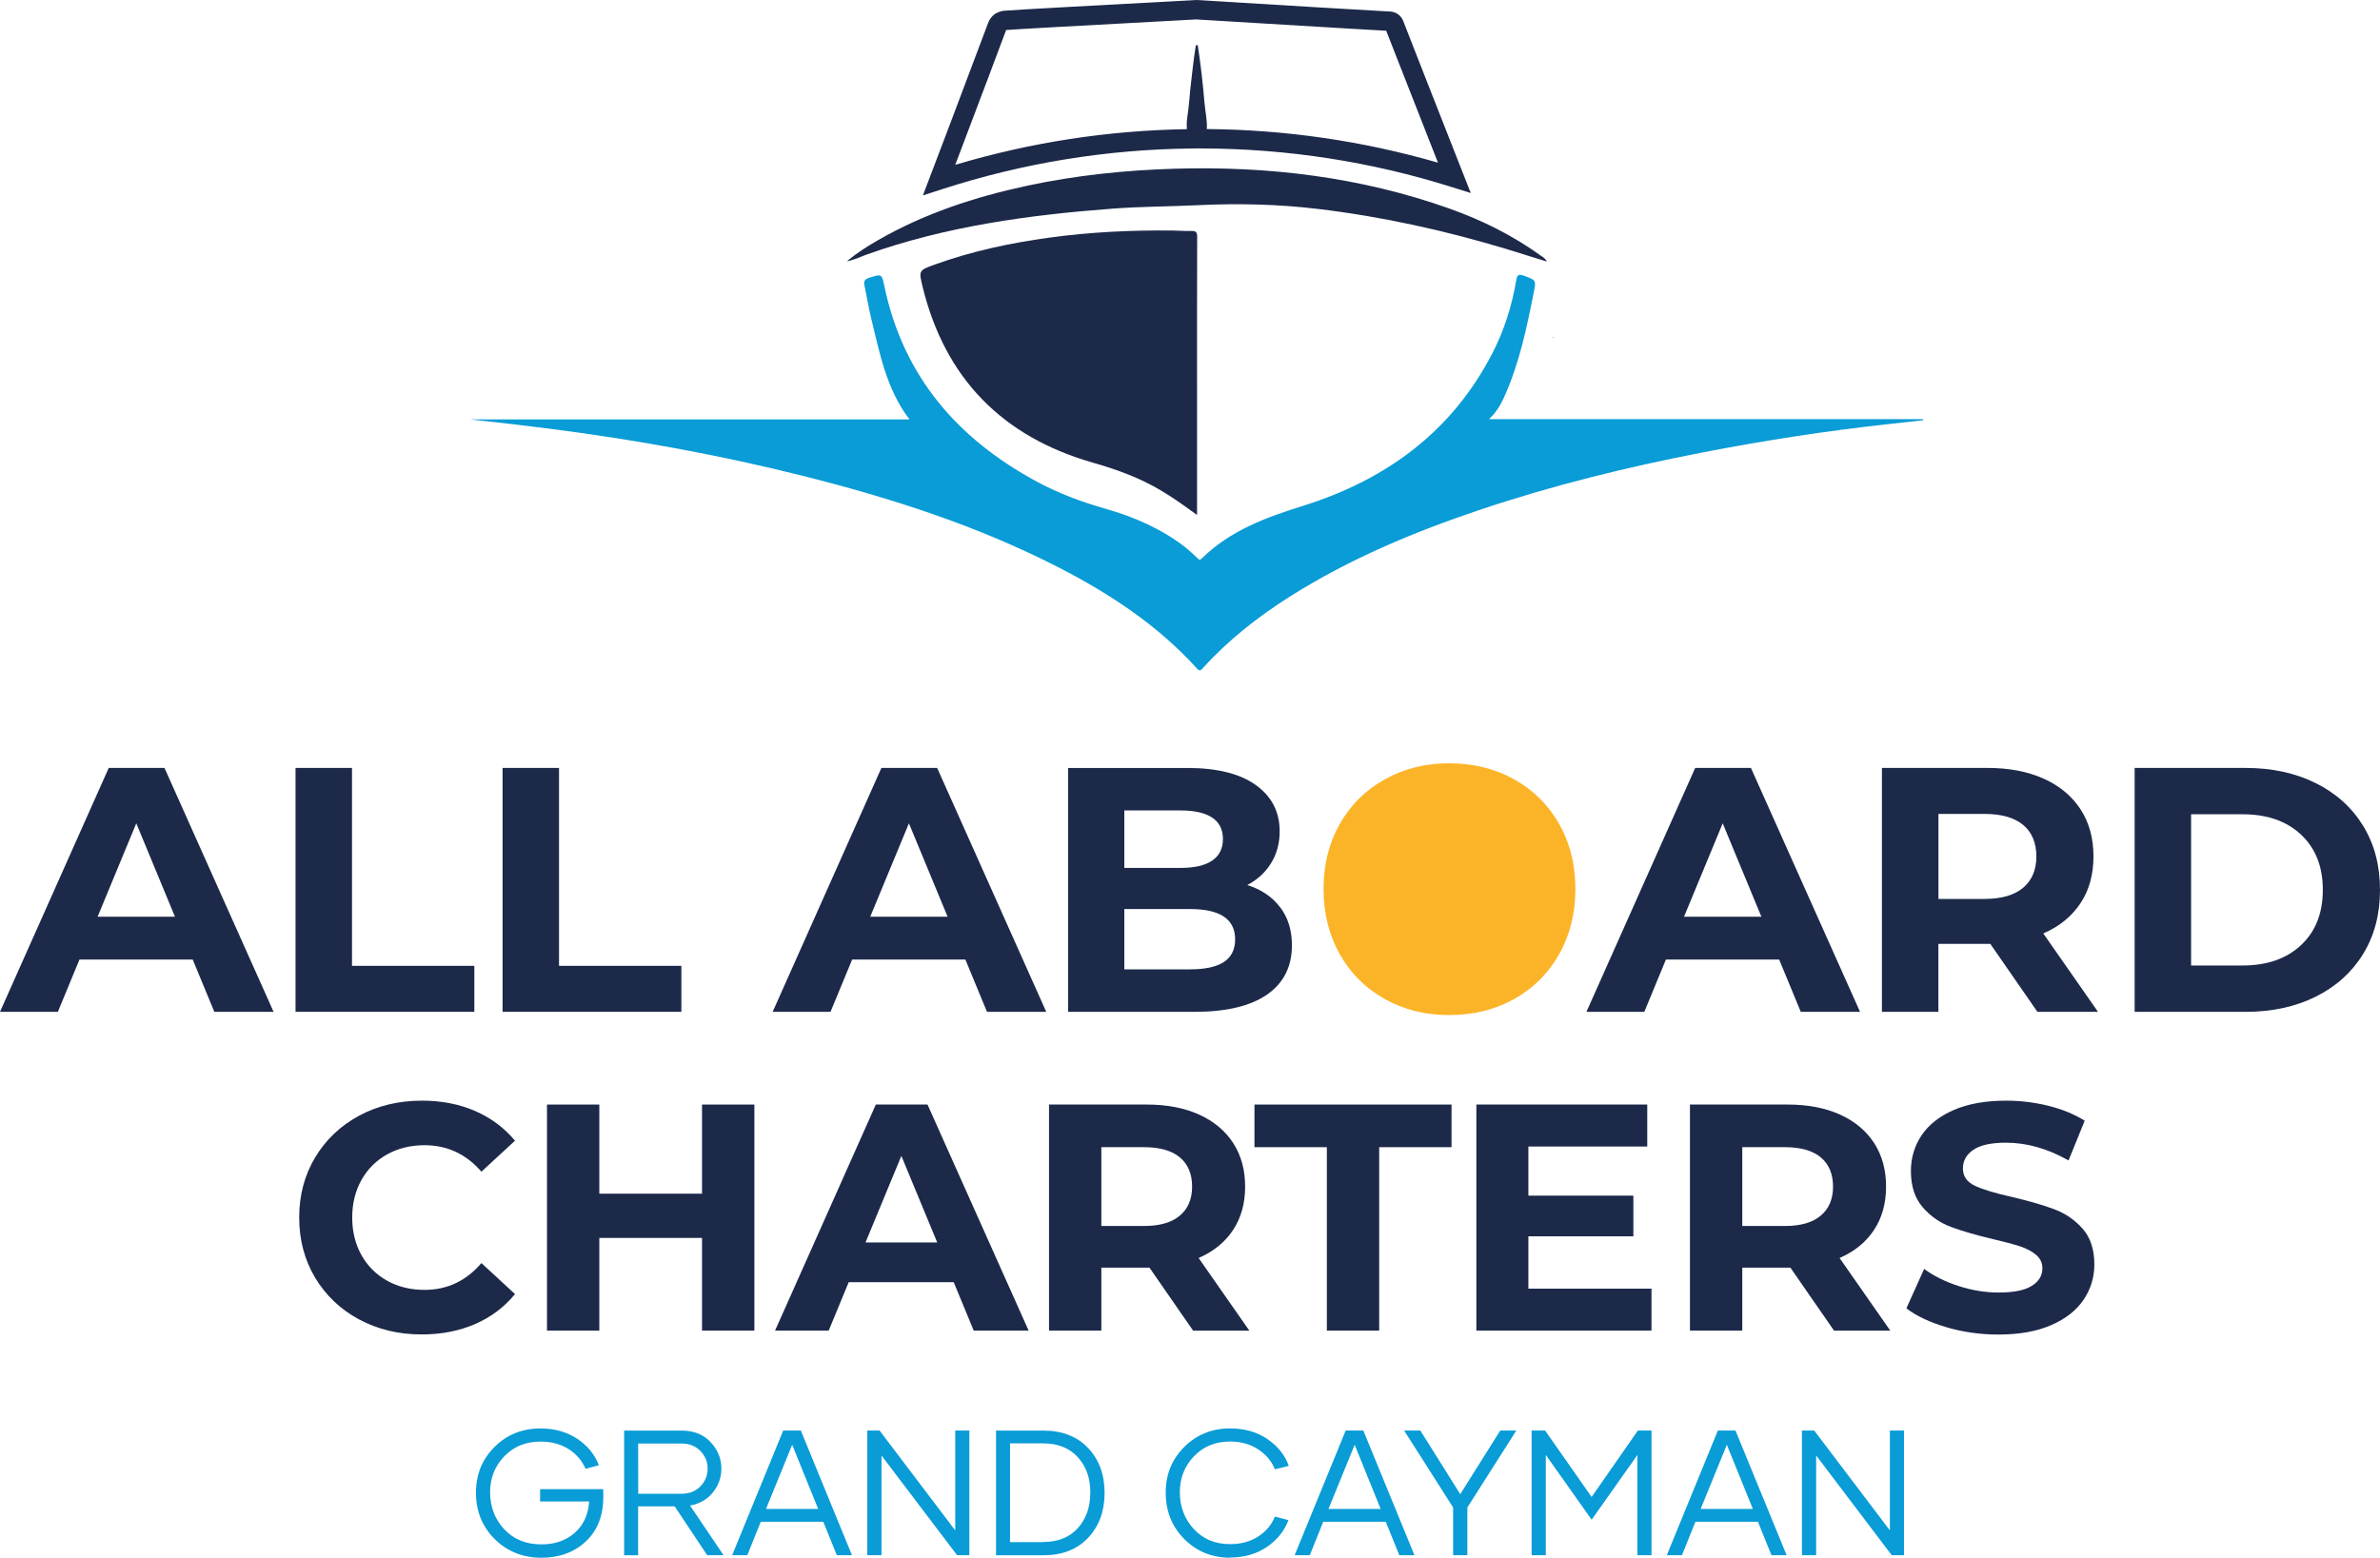 <?xml version="1.0" encoding="UTF-8"?>
<svg id="Capa_2" data-name="Capa 2" xmlns="http://www.w3.org/2000/svg" viewBox="0 0 800 523.75">
  <defs>
    <style>
      .cls-1 {
        fill: none;
      }

      .cls-1, .cls-2, .cls-3, .cls-4, .cls-5 {
        stroke-width: 0px;
      }

      .cls-2 {
        fill: #1c2949;
      }

      .cls-3 {
        fill: #099cd6;
      }

      .cls-4 {
        fill: #133363;
      }

      .cls-5 {
        fill: #fbb427;
      }
    </style>
  </defs>
  <g id="Layer_1" data-name="Layer 1">
    <g>
      <g>
        <path class="cls-2" d="M64.78,322.63H26.71l-7.26,17.57H0l36.55-82h18.74l36.67,82h-19.92l-7.26-17.57ZM58.81,308.22l-13-31.4-13,31.4h26.01Z"/>
        <path class="cls-2" d="M99.34,258.2h18.98v66.54h41.12v15.46h-60.1v-82Z"/>
        <path class="cls-2" d="M168.93,258.2h18.98v66.54h41.12v15.46h-60.1v-82Z"/>
        <path class="cls-2" d="M324.5,322.63h-38.07l-7.26,17.57h-19.45l36.55-82h18.74l36.67,82h-19.92l-7.26-17.57ZM318.52,308.22l-13-31.4-13,31.4h26.01Z"/>
        <path class="cls-2" d="M430.28,305c2.65,3.48,3.98,7.75,3.98,12.83,0,7.19-2.79,12.71-8.38,16.58-5.58,3.87-13.73,5.8-24.43,5.8h-42.41v-82h40.06c10,0,17.67,1.91,23.02,5.74,5.35,3.83,8.02,9.02,8.02,15.58,0,3.98-.96,7.54-2.87,10.66-1.91,3.12-4.59,5.58-8.02,7.38,4.69,1.48,8.36,3.96,11.01,7.44ZM377.92,272.49v19.33h18.86c4.69,0,8.24-.82,10.66-2.46,2.42-1.64,3.63-4.06,3.63-7.26s-1.21-5.6-3.63-7.21c-2.42-1.6-5.97-2.4-10.66-2.4h-18.86ZM411.36,323.45c2.54-1.64,3.81-4.18,3.81-7.61,0-6.8-5.04-10.19-15.11-10.19h-22.14v20.27h22.14c5,0,8.77-.82,11.3-2.46Z"/>
        <path class="cls-2" d="M598.04,322.63h-38.07l-7.26,17.57h-19.45l36.55-82h18.74l36.67,82h-19.92l-7.26-17.57ZM592.06,308.22l-13-31.4-13,31.4h26.01Z"/>
        <path class="cls-2" d="M684.84,340.2l-15.82-22.84h-17.46v22.84h-18.98v-82h35.5c7.26,0,13.57,1.21,18.92,3.63,5.35,2.42,9.47,5.86,12.36,10.31,2.89,4.45,4.33,9.72,4.33,15.82s-1.46,11.35-4.39,15.76c-2.93,4.41-7.09,7.79-12.48,10.13l18.39,26.36h-20.38ZM680.04,277.35c-2.97-2.46-7.3-3.69-13-3.69h-15.46v28.58h15.46c5.7,0,10.03-1.25,13-3.75,2.97-2.5,4.45-6.01,4.45-10.54s-1.48-8.14-4.45-10.6Z"/>
        <path class="cls-2" d="M717.53,258.2h37.25c8.9,0,16.77,1.7,23.61,5.1,6.83,3.4,12.14,8.18,15.93,14.35,3.79,6.17,5.68,13.35,5.68,21.55s-1.89,15.39-5.68,21.56c-3.79,6.17-9.1,10.95-15.93,14.35-6.83,3.4-14.7,5.1-23.61,5.1h-37.25v-82ZM753.84,324.62c8.2,0,14.74-2.28,19.62-6.85,4.88-4.57,7.32-10.76,7.32-18.57s-2.44-14-7.32-18.57c-4.88-4.57-11.42-6.85-19.62-6.85h-17.34v50.84h17.34Z"/>
      </g>
      <g>
        <path class="cls-2" d="M120.72,443.64c-6.26-3.37-11.18-8.04-14.77-14.01-3.58-5.97-5.38-12.72-5.38-20.25s1.79-14.28,5.38-20.25c3.58-5.97,8.51-10.64,14.77-14.01,6.26-3.37,13.3-5.05,21.12-5.05,6.59,0,12.54,1.16,17.86,3.47,5.32,2.32,9.79,5.65,13.41,9.99l-11.29,10.42c-5.14-5.93-11.51-8.9-19.11-8.9-4.71,0-8.9,1.03-12.6,3.09-3.69,2.06-6.57,4.94-8.63,8.63-2.06,3.69-3.09,7.89-3.09,12.6s1.03,8.9,3.09,12.6c2.06,3.69,4.94,6.57,8.63,8.63,3.69,2.06,7.89,3.09,12.6,3.09,7.6,0,13.97-3,19.11-9.01l11.29,10.42c-3.62,4.42-8.11,7.78-13.46,10.1-5.36,2.32-11.33,3.47-17.92,3.47-7.75,0-14.75-1.68-21.01-5.05Z"/>
        <path class="cls-2" d="M253.57,371.38v76.01h-17.59v-31.17h-34.53v31.17h-17.59v-76.01h17.59v29.97h34.53v-29.97h17.59Z"/>
        <path class="cls-2" d="M320.57,431.1h-35.29l-6.73,16.29h-18.03l33.88-76.01h17.37l33.99,76.01h-18.46l-6.73-16.29ZM315.03,417.74l-12.05-29.1-12.05,29.1h24.11Z"/>
        <path class="cls-2" d="M401.04,447.39l-14.66-21.17h-16.18v21.17h-17.59v-76.01h32.9c6.73,0,12.58,1.12,17.54,3.37,4.96,2.24,8.78,5.43,11.46,9.56,2.68,4.13,4.02,9.01,4.02,14.66s-1.36,10.52-4.07,14.61c-2.71,4.09-6.57,7.22-11.56,9.39l17.05,24.43h-18.89ZM396.58,389.13c-2.75-2.28-6.77-3.42-12.05-3.42h-14.33v26.5h14.33c5.28,0,9.3-1.16,12.05-3.48,2.75-2.32,4.13-5.57,4.13-9.77s-1.38-7.55-4.13-9.83Z"/>
        <path class="cls-2" d="M445.99,385.71h-24.32v-14.33h66.24v14.33h-24.32v61.68h-17.59v-61.68Z"/>
        <path class="cls-2" d="M555.12,433.27v14.12h-58.86v-76.01h57.44v14.12h-39.96v16.51h35.29v13.68h-35.29v17.59h41.37Z"/>
        <path class="cls-2" d="M616.48,447.39l-14.66-21.17h-16.18v21.17h-17.59v-76.01h32.9c6.73,0,12.58,1.12,17.54,3.37,4.96,2.24,8.78,5.43,11.46,9.56,2.68,4.13,4.02,9.01,4.02,14.66s-1.36,10.52-4.07,14.61c-2.71,4.09-6.57,7.22-11.56,9.39l17.05,24.43h-18.89ZM612.02,389.13c-2.75-2.28-6.77-3.42-12.05-3.42h-14.33v26.5h14.33c5.28,0,9.3-1.16,12.05-3.48,2.75-2.32,4.13-5.57,4.13-9.77s-1.38-7.55-4.13-9.83Z"/>
        <path class="cls-2" d="M654.32,446.25c-5.61-1.63-10.12-3.75-13.52-6.35l5.97-13.25c3.26,2.39,7.13,4.31,11.62,5.76,4.49,1.45,8.98,2.17,13.47,2.17,5,0,8.69-.74,11.08-2.23,2.39-1.48,3.58-3.46,3.58-5.92,0-1.81-.71-3.31-2.12-4.51-1.41-1.19-3.22-2.15-5.43-2.88-2.21-.72-5.2-1.52-8.96-2.39-5.79-1.37-10.53-2.75-14.23-4.13-3.69-1.37-6.86-3.58-9.5-6.62-2.64-3.04-3.96-7.09-3.96-12.16,0-4.41,1.19-8.42,3.58-12,2.39-3.58,5.99-6.42,10.8-8.52,4.81-2.1,10.7-3.15,17.65-3.15,4.85,0,9.59.58,14.23,1.74,4.63,1.16,8.69,2.82,12.16,5l-5.43,13.36c-7.02-3.98-14.05-5.97-21.07-5.97-4.92,0-8.56.8-10.91,2.39-2.35,1.59-3.53,3.69-3.53,6.3s1.36,4.54,4.07,5.81c2.71,1.27,6.86,2.52,12.43,3.75,5.79,1.38,10.53,2.75,14.22,4.13,3.69,1.38,6.86,3.55,9.5,6.52,2.64,2.97,3.96,6.99,3.96,12.05,0,4.34-1.21,8.31-3.64,11.89-2.43,3.58-6.06,6.43-10.91,8.52-4.85,2.1-10.75,3.15-17.7,3.15-6.01,0-11.82-.81-17.43-2.44Z"/>
      </g>
      <g>
        <path class="cls-4" d="M522.14,113.49s.1-.02.13-.05c.02-.02,0-.08.01-.12-.04-.02-.1-.08-.13-.06-.19.06-.2.16-.01.24Z"/>
        <path class="cls-1" d="M329.26,27.98s0,0,0,0c.04-.03.09-.07.14-.11l-.13.1Z"/>
        <path class="cls-3" d="M500.48,140.93h145.92c0,.12.02.25.02.37-3.87.43-7.74.87-11.61,1.29-20.83,2.27-41.52,5.48-62.09,9.45-25.49,4.93-50.66,11.09-75.27,19.37-22.27,7.49-43.85,16.51-63.79,29.11-10.75,6.8-20.69,14.58-29.26,24.03-.69.77-1.08,1.31-2.08.2-13.15-14.53-29.23-25.1-46.51-33.98-27.42-14.09-56.57-23.41-86.37-30.88-27.48-6.89-55.3-11.94-83.39-15.58-9.29-1.2-18.59-2.28-27.92-3.29h147.58c-7.81-10.23-10.02-22.38-12.94-34.25-.87-3.53-1.41-7.15-2.18-10.71-.31-1.42-.01-2.17,1.51-2.65,4.27-1.36,4.28-1.43,5.18,2.87,6.35,30.26,24.57,51.26,51.24,65.66,7.32,3.95,15.07,6.83,23.07,9.11,9.61,2.74,18.7,6.69,26.68,12.84,1.47,1.13,2.78,2.46,4.15,3.71.48.44.79.9,1.53.18,9.47-9.34,21.46-13.77,33.85-17.64,27.89-8.72,50.04-24.75,63.74-51.18,4.03-7.78,6.68-16.08,8.12-24.73.28-1.69.69-2.22,2.52-1.55,4.1,1.51,4.21,1.41,3.38,5.6-2.36,11.92-4.85,23.8-9.84,34.97-1.22,2.73-2.68,5.32-5.22,7.68Z"/>
        <path class="cls-2" d="M402.38,173.17c-4.11-3.02-7.93-5.74-11.96-8.15-7.21-4.33-14.94-7.14-23.06-9.46-30.34-8.68-49.72-28.3-57.25-59.18-1.32-5.42-1.27-5.48,4.02-7.4,12.48-4.53,25.39-7.26,38.5-9.07,13.77-1.9,27.61-2.55,41.5-2.4,2.14.02,4.29.21,6.43.15,1.51-.04,1.85.5,1.85,1.97-.06,16.24-.04,32.47-.04,48.71v44.85Z"/>
        <path class="cls-2" d="M519.92,87.93c-4.69-1.46-9.03-2.83-13.38-4.15-20.76-6.27-41.88-10.94-63.43-13.52-13.37-1.6-26.77-1.93-40.24-1.28-9.63.46-19.3.45-28.92,1.17-28.15,2.12-55.98,5.93-82.75,15.47-1.97.7-3.84,1.74-6.55,2.23,3.56-2.93,6.93-5.05,10.38-7.04,15.69-9.04,32.66-14.6,50.27-18.37,16.33-3.5,32.87-5.22,49.57-5.71,31.59-.93,62.48,2.79,92.37,13.41,10.95,3.89,21.28,9.04,30.73,15.86.61.44,1.37.75,1.96,1.93Z"/>
        <path class="cls-1" d="M402.09,6.52c-41.67,2.23-62.24,3.4-63.89,3.56,0,.02-.02.04-.03.07-3.96,10.62-8.04,21.38-11.98,31.8l-2.92,7.71c-.72,1.91-1.45,3.83-2.18,5.75,25.3-7.56,51.44-11.57,77.85-11.99-.08-1.26-.05-2.53.12-3.81.45-2.82.81-6.88,1.06-9.77.52-4.74,1.1-9.95,1.84-14.65h.65c.96,6.28,1.74,13.18,2.28,19.53.25,2.88.93,5.76.76,8.66,26.36.19,52.43,3.99,77.71,11.3-11.07-28.17-16.09-40.95-17.4-44.35-3.59-.18-18.14-1.04-63.86-3.81Z"/>
        <path class="cls-2" d="M491.87,58.55c-10.22-25.99-19.73-50.2-20.13-51.32-.33-.95-.88-1.73-1.63-2.31-.62-.48-1.69-1.06-3.18-1.06h-.02c-1.58-.03-35.35-2.07-64.6-3.85h-.19s-.19,0-.19,0c-29.96,1.6-62.64,3.39-64.52,3.61-1.81.21-3.02,1.09-3.34,1.36-.88.71-1.53,1.66-1.99,2.9-3.96,10.6-8.03,21.36-11.97,31.77l-2.92,7.71c-1.08,2.86-2.17,5.73-3.27,8.61l-3.7,9.73,6.46-2.09c27.02-8.76,55.09-13.35,83.48-13.68.66,0,1.31-.03,1.96-.03.77,0,1.55,0,2.32.01,28.33.11,56.39,4.44,83.43,12.95l6.5,2.04-2.49-6.34ZM405.65,43.39c.18-2.9-.51-5.78-.76-8.66-.54-6.35-1.31-13.25-2.28-19.53h-.65c-.74,4.7-1.32,9.91-1.84,14.65-.24,2.88-.61,6.94-1.06,9.77-.17,1.28-.2,2.54-.12,3.81-26.41.41-52.56,4.43-77.85,11.99.73-1.92,1.46-3.83,2.18-5.75l2.92-7.71c3.94-10.41,8.02-21.18,11.98-31.8,0-.02.02-.05.03-.07,1.65-.16,22.22-1.33,63.89-3.56,45.72,2.77,60.27,3.63,63.86,3.81,1.32,3.41,6.33,16.18,17.4,44.35-25.28-7.31-51.34-11.1-77.71-11.3Z"/>
      </g>
      <path class="cls-5" d="M465.42,335.87c-6.45-3.61-11.48-8.64-15.1-15.09-3.62-6.45-5.43-13.74-5.43-21.89s1.81-15.42,5.43-21.82c3.62-6.39,8.65-11.4,15.1-15.01,6.44-3.61,13.68-5.42,21.72-5.42s15.42,1.81,21.87,5.42c6.45,3.61,11.48,8.61,15.1,15.01,3.62,6.4,5.43,13.67,5.43,21.82s-1.81,15.45-5.43,21.89c-3.62,6.45-8.65,11.48-15.1,15.09-6.45,3.61-13.74,5.42-21.87,5.42s-15.27-1.8-21.72-5.42Z"/>
      <g>
        <path class="cls-3" d="M202.8,503.35c-.03,6.32-1.99,11.29-5.91,14.94-3.92,3.65-8.89,5.47-14.94,5.47s-11.43-2.08-15.64-6.26-6.32-9.38-6.32-15.61,2.08-11.23,6.23-15.38c4.15-4.15,9.3-6.23,15.44-6.23,4.71,0,8.8,1.14,12.28,3.42s5.93,5.26,7.37,8.95l-4.47,1.2c-1.2-2.75-3.1-4.97-5.73-6.64-2.63-1.67-5.76-2.51-9.41-2.51-5,0-9.06,1.67-12.22,4.97s-4.74,7.34-4.74,12.1,1.58,9,4.74,12.4,7.34,5.09,12.54,5.09c4.53,0,8.27-1.32,11.2-3.92s4.53-6.11,4.82-10.5h-16.49v-4.15h21.2l.06,2.66Z"/>
        <path class="cls-3" d="M226.78,506.47h-12.28v16.46h-4.71v-41.92h19.38c4.06,0,7.31,1.29,9.71,3.89s3.6,5.55,3.6,8.86c0,2.95-.94,5.61-2.81,7.98s-4.44,3.86-7.72,4.47l11.26,16.69h-5.5l-10.93-16.43ZM214.53,502.24h14.5c2.66,0,4.79-.82,6.4-2.49s2.43-3.65,2.43-5.96-.82-4.27-2.43-5.93-3.74-2.51-6.37-2.51h-14.56l.03,16.9Z"/>
        <path class="cls-3" d="M276.74,511.65h-21.02l-4.53,11.26h-5.09l17.16-41.92h5.93l17.19,41.92h-5.09l-4.56-11.26ZM275.02,507.35l-8.74-21.58-8.8,21.58h17.54Z"/>
        <path class="cls-3" d="M325.83,480.98v41.92h-4.12l-25.41-33.53v33.53h-4.77v-41.92h4.12l25.44,33.59v-33.59h4.74Z"/>
        <path class="cls-3" d="M365.76,486.86c3.68,3.92,5.53,8.95,5.53,15.09s-1.84,11.17-5.53,15.09-8.71,5.88-15.06,5.88h-15.9v-41.92h15.9c6.34,0,11.37,1.96,15.06,5.88ZM350.59,518.46c5,0,8.89-1.55,11.69-4.65,2.81-3.1,4.21-7.1,4.21-12.02s-1.4-8.74-4.21-11.84-6.7-4.65-11.64-4.65h-11.14v33.21h11.14l-.06-.06Z"/>
        <path class="cls-3" d="M413.57,523.75c-6.17,0-11.34-2.11-15.5-6.29-4.15-4.18-6.23-9.38-6.23-15.58s2.08-11.23,6.23-15.38c4.15-4.15,9.3-6.23,15.44-6.23,4.79,0,8.95,1.17,12.45,3.54s5.93,5.38,7.25,9.06l-4.68,1.14c-1.08-2.72-2.95-4.94-5.61-6.7-2.66-1.75-5.82-2.63-9.47-2.63-4.94,0-8.98,1.67-12.13,4.97s-4.74,7.34-4.74,12.1,1.58,9,4.71,12.37,7.19,5.06,12.19,5.06c3.63,0,6.78-.85,9.44-2.57,2.66-1.72,4.53-3.95,5.61-6.7l4.56,1.2c-1.37,3.65-3.8,6.67-7.28,9.03s-7.57,3.54-12.28,3.54l.03.06Z"/>
        <path class="cls-3" d="M465.81,511.65h-21.02l-4.53,11.26h-5.09l17.16-41.92h5.93l17.19,41.92h-5.09l-4.56-11.26ZM464.09,507.35l-8.74-21.58-8.8,21.58h17.54Z"/>
        <path class="cls-3" d="M509.69,480.98l-16.46,25.87v16.05h-4.79v-16.05l-16.46-25.87h5.44l13.42,21.4,13.45-21.4h5.41Z"/>
        <path class="cls-3" d="M555.13,480.98v41.92h-4.74v-33.71l-15.38,21.78-15.41-21.78v33.71h-4.77v-41.92h4.53l15.64,22.34,15.55-22.34h4.56Z"/>
        <path class="cls-3" d="M590.91,511.65h-21.02l-4.53,11.26h-5.09l17.16-41.92h5.93l17.19,41.92h-5.09l-4.56-11.26ZM589.19,507.35l-8.74-21.58-8.8,21.58h17.54Z"/>
        <path class="cls-3" d="M640,480.98v41.92h-4.12l-25.41-33.53v33.53h-4.77v-41.92h4.12l25.44,33.59v-33.59h4.74Z"/>
      </g>
    </g>
  </g>
</svg>